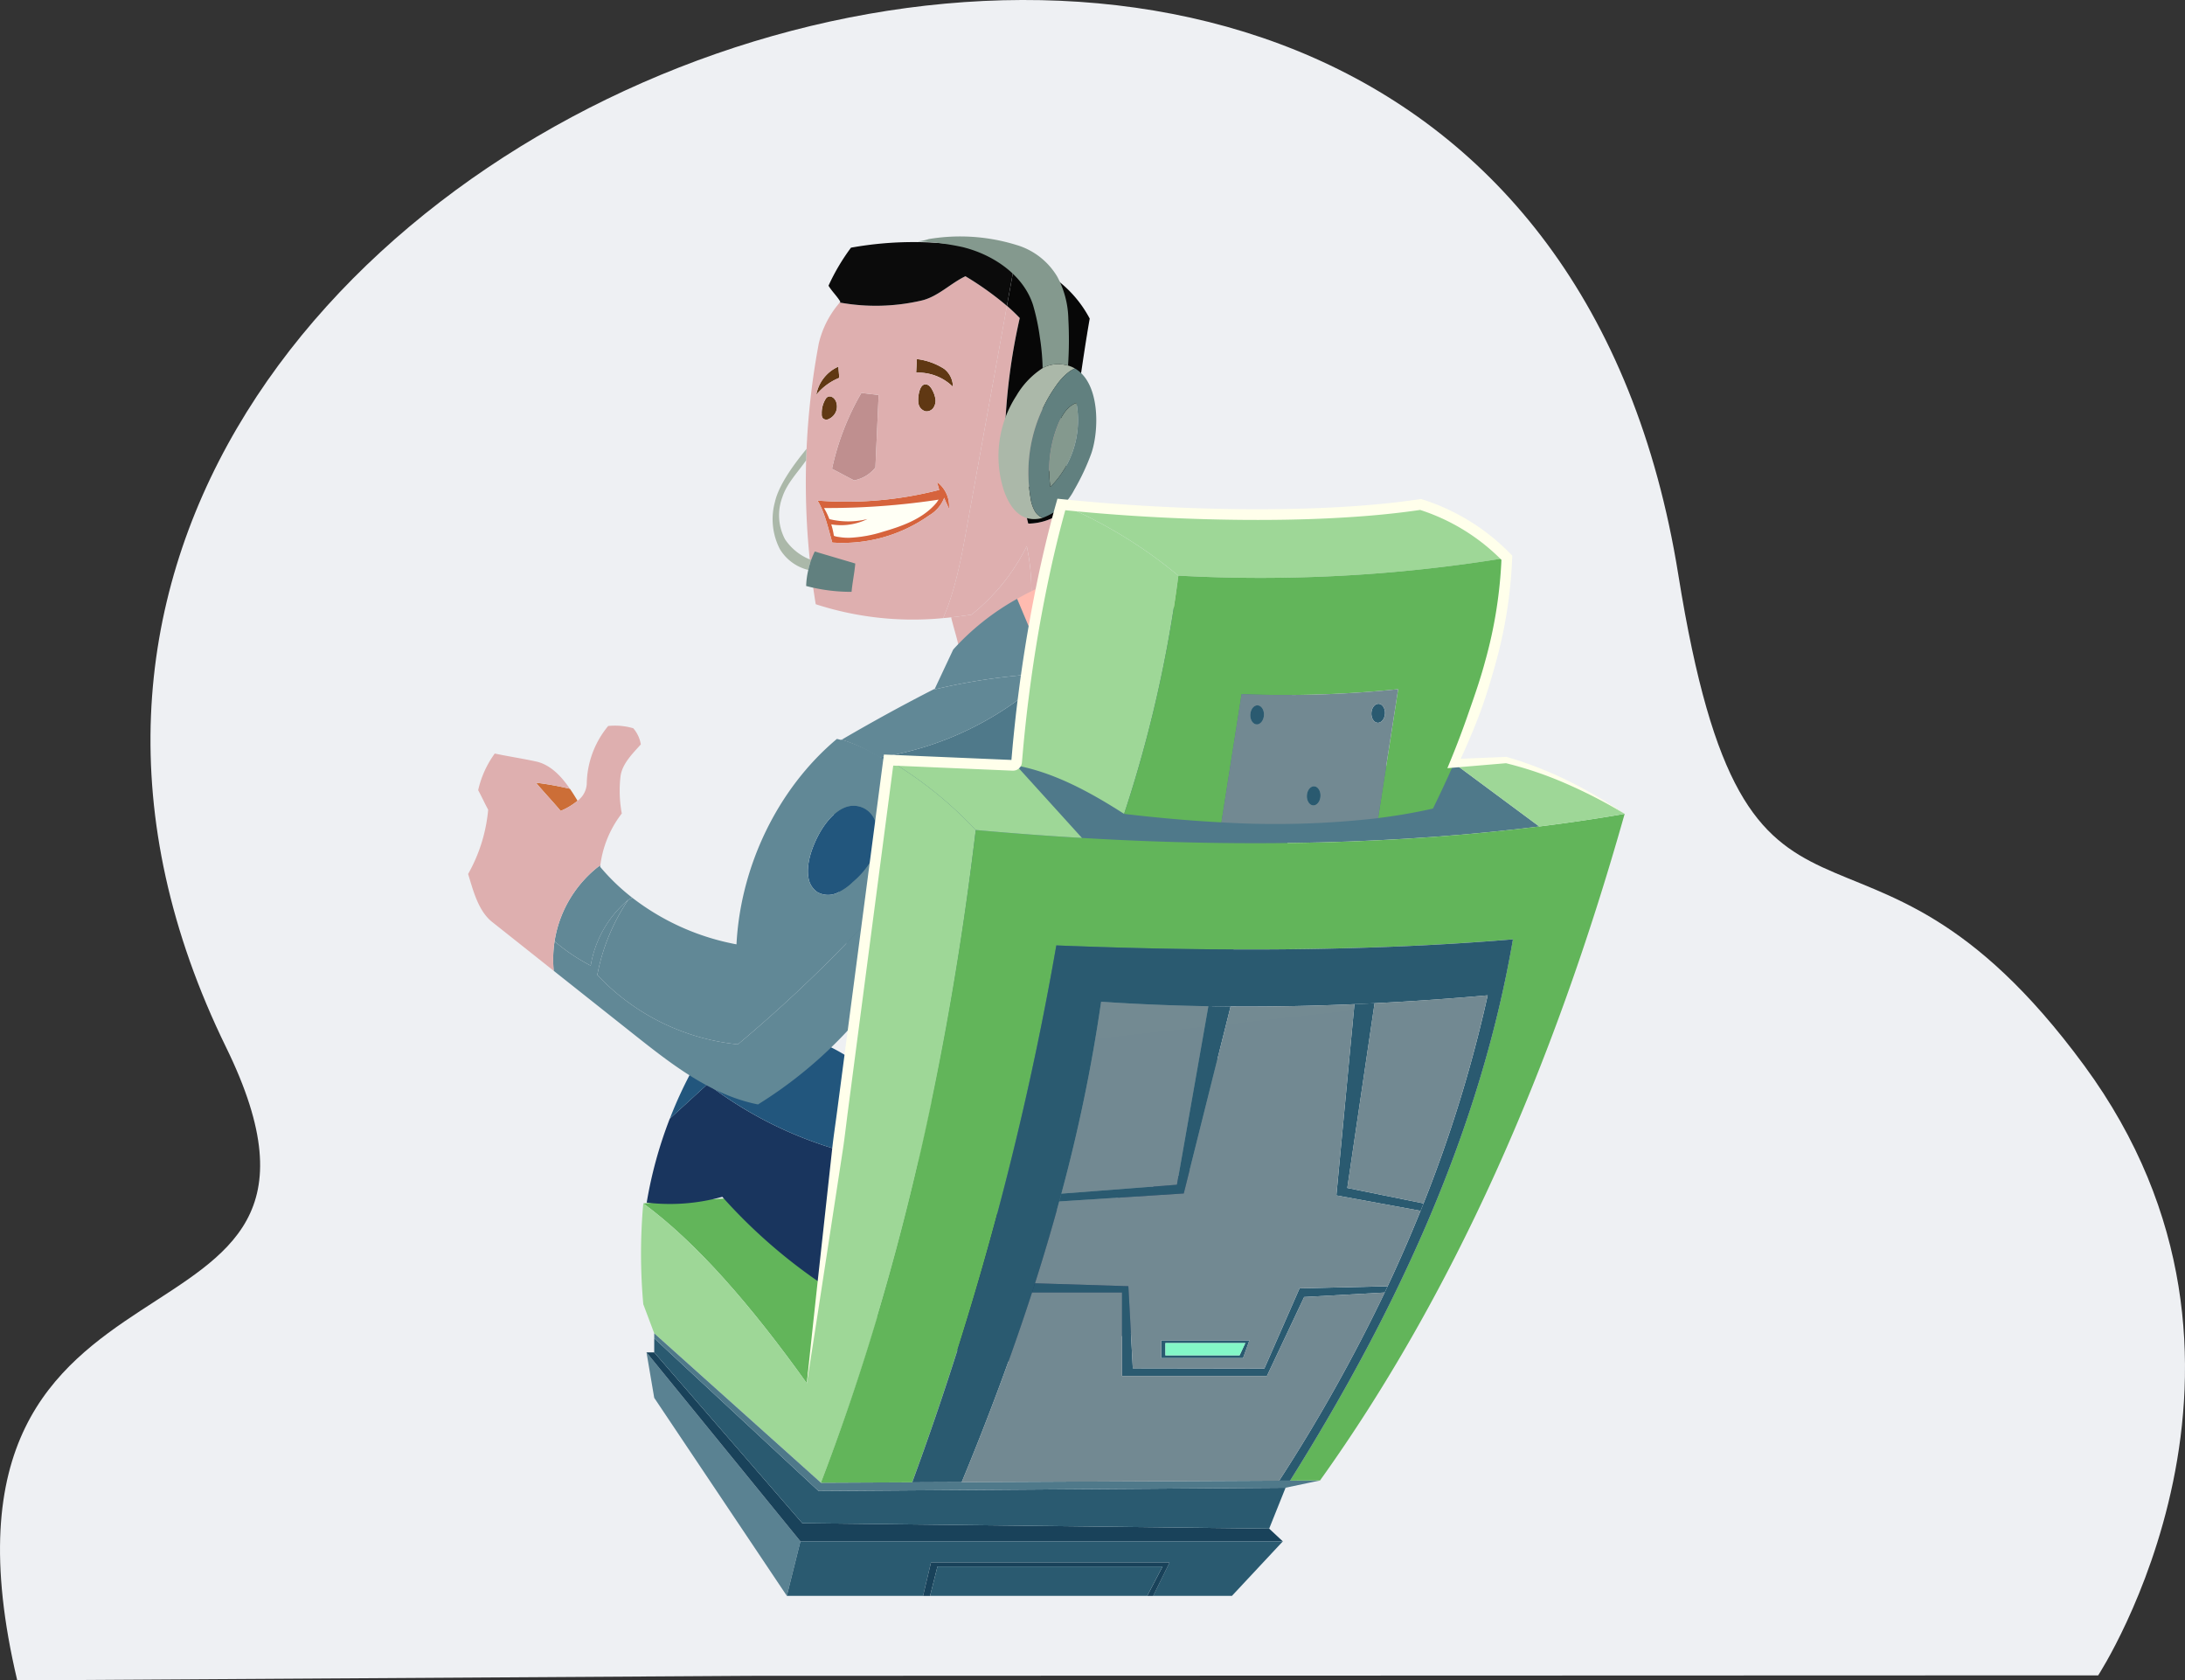 <svg xmlns="http://www.w3.org/2000/svg" xmlns:xlink="http://www.w3.org/1999/xlink" width="373.435" height="287.16" viewBox="0 0 373.435 287.16"><rect x="0" y="0" width="373.435" height="287.16" fill="#333333" stroke="none"/><defs><clipPath id="clip-path"><rect id="Rectangle_1469" data-name="Rectangle 1469" width="373.435" height="287.16" fill="none"></rect></clipPath><linearGradient id="linear-gradient" x1="-6.906" y1="-0.188" x2="-6.764" y2="0.999" gradientUnits="objectBoundingBox"><stop offset="0" stop-color="#faeac8"></stop><stop offset="0.067" stop-color="#e2d9be"></stop><stop offset="0.186" stop-color="#c0c0b1"></stop><stop offset="0.312" stop-color="#a3aca5"></stop><stop offset="0.447" stop-color="#8d9c9d"></stop><stop offset="0.594" stop-color="#7e9196"></stop><stop offset="0.763" stop-color="#748b93"></stop><stop offset="1" stop-color="#728992"></stop></linearGradient><linearGradient id="linear-gradient-2" x1="-22.313" y1="-0.307" x2="-22.236" y2="0.94" gradientUnits="objectBoundingBox"><stop offset="0" stop-color="#faeac8"></stop><stop offset="0.049" stop-color="#f1e3c4"></stop><stop offset="0.369" stop-color="#babcae"></stop><stop offset="0.646" stop-color="#93a09f"></stop><stop offset="0.865" stop-color="#7a8f95"></stop><stop offset="1" stop-color="#728992"></stop></linearGradient></defs><g id="Group_4127" data-name="Group 4127" transform="translate(-539 -1941)"><g id="Group_4069" data-name="Group 4069" transform="translate(539 1941)"><g id="Group_4068" data-name="Group 4068" clip-path="url(#clip-path)"><path id="Path_13093" data-name="Path 13093" d="M2.945,287.16l125.139-.775,33.357-.013,11.05-.005,33.42-.012,152.684-.049s34.924-53.447-2.38-104.209c-38.679-52.632-57.486-9.768-69.374-83.853C256.916-88.238-38.959,20.3,38.647,178.987c27.942,57.139-55,26.77-35.7,108.173" transform="translate(0)" fill="#eef0f3"></path></g></g><g id="Group_975" data-name="Group 975" transform="translate(-356.84 1948.598)"><g id="Group_974" data-name="Group 974" transform="translate(975.847 32.808)"><path id="Path_4451" data-name="Path 4451" d="M1025.081,303.687c9.1,6.683,18.442,17.445,27.946,30.737l4.214-32.105C1048.625,302.319,1036.908,302.86,1025.081,303.687Z" transform="translate(-995.144 -138.442)" fill="#62b55a"></path><g id="Group_973" data-name="Group 973"><g id="Group_962" data-name="Group 962" transform="translate(57.715 0.963)"><g id="Group_961" data-name="Group 961"><g id="Group_960" data-name="Group 960"><path id="Path_4452" data-name="Path 4452" d="M1124.534,119.842a36.5,36.5,0,0,1,.158,14.32,47.57,47.57,0,0,1-11.735,3.059c-.359-1.751-.936-3.466-1.35-5.211,1.173-.122,2.335-.28,3.5-.468A34.846,34.846,0,0,0,1124.534,119.842Z" transform="translate(-1086.773 -67.884)" fill="#deafaf"></path><path id="Path_4453" data-name="Path 4453" d="M1095.5,106.772c-.079.012-.3.407-.359.48-.14.17-.286.334-.432.493-2.3,2.444-5.606,3.6-8.756,4.518a22.162,22.162,0,0,1-5.728,1.034,9.751,9.751,0,0,1-1.4-.073c-.146-.018-1.253-.152-1.277-.3a12.933,12.933,0,0,0-.444-1.921,10.232,10.232,0,0,0,6.184-.906,13.535,13.535,0,0,1-6.506.012,12.428,12.428,0,0,0-.918-1.9A127.026,127.026,0,0,0,1095.5,106.772Z" transform="translate(-1072.765 -62.762)" fill="#fffff5"></path><path id="Path_4454" data-name="Path 4454" d="M1078.111,111.279a9.754,9.754,0,0,0,1.4.073,22.162,22.162,0,0,0,5.728-1.034c3.15-.918,6.451-2.073,8.756-4.518.146-.158.292-.322.432-.493.061-.073.28-.468.359-.48a127.027,127.027,0,0,1-19.634,1.435,12.451,12.451,0,0,1,.918,1.9,13.535,13.535,0,0,0,6.506-.012,10.233,10.233,0,0,1-6.184.906,12.917,12.917,0,0,1,.444,1.921C1076.858,111.127,1077.965,111.261,1078.111,111.279Zm15.025-3.758a25.6,25.6,0,0,1-16.57,4.646c-.614-2.153-1.313-5.3-2.529-7.175a63.466,63.466,0,0,0,20.808-1.824c-.128-.438-.255-.918-.383-1.356a5.12,5.12,0,0,1,2.043,4.658c-.207-.675-.59-1.3-.8-1.964A6.013,6.013,0,0,1,1093.136,107.522Z" transform="translate(-1072.047 -60.818)" fill="#d6633c"></path><path id="Path_4455" data-name="Path 4455" d="M1086.093,77.143c-.164,3.825-.389,8.555-.547,12.386a6.116,6.116,0,0,1-3.642,2.2c-1.131-.572-2.645-1.4-3.776-1.976a44.135,44.135,0,0,1,5.023-12.982C1084.116,76.918,1085.126,77,1086.093,77.143Z" transform="translate(-1073.65 -51.003)" fill="#bf8f8f"></path><path id="Path_4456" data-name="Path 4456" d="M1105.293,76.868a2.149,2.149,0,0,1-.328,1.5,1.416,1.416,0,0,1-1.35.62,1.632,1.632,0,0,1-1.21-1.319c-.158-.76.03-2.961.967-3.253a.958.958,0,0,1,.869.225,2.381,2.381,0,0,1,.541.754A4.493,4.493,0,0,1,1105.293,76.868Z" transform="translate(-1083.147 -50.066)" fill="#603813"></path><path id="Path_4457" data-name="Path 4457" d="M1077.663,78.61a2.351,2.351,0,0,1,.024,1.715,2.388,2.388,0,0,1-1.161,1.265.952.952,0,0,1-1.058-.036,1.063,1.063,0,0,1-.231-.778,4.522,4.522,0,0,1,.766-2.724C1076.575,77.431,1077.384,77.935,1077.663,78.61Z" transform="translate(-1072.518 -51.394)" fill="#603813"></path><path id="Path_4458" data-name="Path 4458" d="M1077.485,69.392c.024.553.115,1.368.14,1.921a9.818,9.818,0,0,0-3.928,2.9A6.54,6.54,0,0,1,1077.485,69.392Z" transform="translate(-1071.914 -48.111)" fill="#603813"></path><path id="Path_4459" data-name="Path 4459" d="M1106.556,68.938a3.863,3.863,0,0,1,1.5,3.065,8.444,8.444,0,0,0-6.275-2.408c.043-.772.079-1.551.122-2.323A11.113,11.113,0,0,1,1106.556,68.938Z" transform="translate(-1082.92 -47.28)" fill="#603813"></path><path id="Path_4460" data-name="Path 4460" d="M1094.426,81.843c.207.669.59,1.289.8,1.964a5.12,5.12,0,0,0-2.043-4.658c.128.438.255.918.383,1.356a63.464,63.464,0,0,1-20.807,1.824c1.216,1.873,1.915,5.023,2.529,7.175a25.6,25.6,0,0,0,16.569-4.646A6.011,6.011,0,0,0,1094.426,81.843Zm-21.969,18.2a128.641,128.641,0,0,1,.529-44.595,16.369,16.369,0,0,1,3.582-6.962,34.591,34.591,0,0,0,13.979-.341c2.785-.651,4.919-2.919,7.5-4.153a53.438,53.438,0,0,1,7.09,5.065q-3.457,19.081-6.907,38.161c-.93,5.144-1.927,10.446-3.995,15.2A53.773,53.773,0,0,1,1072.457,100.042Zm.091-35.784a9.817,9.817,0,0,1,3.928-2.9c-.024-.553-.115-1.368-.14-1.921A6.54,6.54,0,0,0,1072.548,64.258Zm3.363,1.113c-.28-.675-1.089-1.18-1.66-.559a4.52,4.52,0,0,0-.766,2.724,1.063,1.063,0,0,0,.231.778.952.952,0,0,0,1.058.036,2.388,2.388,0,0,0,1.161-1.265A2.352,2.352,0,0,0,1075.91,65.371Zm19.987-2.493a3.863,3.863,0,0,0-1.5-3.065,11.113,11.113,0,0,0-4.658-1.666c-.043.772-.079,1.551-.122,2.323A8.444,8.444,0,0,1,1095.9,62.878Zm-3.314,3.575a2.151,2.151,0,0,0,.328-1.5,4.5,4.5,0,0,0-.511-1.478,2.386,2.386,0,0,0-.541-.754.959.959,0,0,0-.87-.225c-.936.292-1.125,2.493-.967,3.253a1.633,1.633,0,0,0,1.21,1.319A1.416,1.416,0,0,0,1092.583,66.453Zm-9.923,10.227c.158-3.831.383-8.561.547-12.386-.967-.146-1.976-.225-2.943-.371a44.139,44.139,0,0,0-5.022,12.982c1.131.572,2.645,1.4,3.776,1.976A6.116,6.116,0,0,0,1082.66,76.681Z" transform="translate(-1070.765 -38.155)" fill="#deafaf"></path><path id="Path_4461" data-name="Path 4461" d="M1122.57,82.11c.632,2.371.681,5.059,1.344,7.424a9.956,9.956,0,0,0,5.941-2.061c.012.347.043.687.073,1.028,2.14,3.49,5.1,7.576,7.661,11.2a55.8,55.8,0,0,1-13.778,8,36.5,36.5,0,0,0-.158-14.32,34.843,34.843,0,0,1-9.431,11.7c-1.161.188-2.323.347-3.5.468-.456.055-.912.1-1.368.134,2.067-4.749,3.065-10.051,3.995-15.2q3.457-19.072,6.907-38.161c.754.657,1.484,1.35,2.189,2.092a103.7,103.7,0,0,0-2.554,20.291c1.028.334,1.812.669,2.84,1a9.762,9.762,0,0,1,4.08-6.1,2.023,2.023,0,0,1,1.605-.371c.791.261,1.016,1.259,1.052,2.092a18.636,18.636,0,0,1-2.073,9.388,4.754,4.754,0,0,1-2.2,2.384A2.024,2.024,0,0,1,1122.57,82.11Z" transform="translate(-1085.891 -41.42)" fill="#deafaf"></path><path id="Path_4462" data-name="Path 4462" d="M1133.126,41.032a20.07,20.07,0,0,1,8.075,8.209c-1.289,7.37-2.232,15.213-3.527,22.577a46.957,46.957,0,0,0-1.028,10.4,9.955,9.955,0,0,1-5.941,2.061c-.663-2.365-.711-5.053-1.344-7.424a2.024,2.024,0,0,0,2.633.979,4.753,4.753,0,0,0,2.2-2.384,18.636,18.636,0,0,0,2.074-9.388c-.036-.833-.262-1.83-1.052-2.092a2.023,2.023,0,0,0-1.605.371,9.763,9.763,0,0,0-4.08,6.1c-1.028-.328-1.812-.663-2.84-1a103.708,103.708,0,0,1,2.554-20.291c-.705-.742-1.435-1.435-2.189-2.092q.739-4.068,1.478-8.148A29.063,29.063,0,0,1,1133.126,41.032Z" transform="translate(-1092.683 -36.168)" fill="#070707"></path><path id="Path_4463" data-name="Path 4463" d="M1109.112,37.147q-.739,4.077-1.478,8.148a53.435,53.435,0,0,0-7.09-5.065c-2.578,1.234-4.712,3.5-7.5,4.153a34.592,34.592,0,0,1-13.979.341l.109-.128c-.566-.955-1.459-1.794-2.031-2.748a35.632,35.632,0,0,1,3.843-6.5,60.317,60.317,0,0,1,21.738.067A44.4,44.4,0,0,1,1109.112,37.147Z" transform="translate(-1073.266 -34.393)" fill="#0b0b0b"></path></g></g></g><g id="Group_966" data-name="Group 966" transform="translate(52.065)"><g id="Group_965" data-name="Group 965"><g id="Group_964" data-name="Group 964"><g id="Group_963" data-name="Group 963"><path id="Path_4464" data-name="Path 4464" d="M1063.567,107.953a9.268,9.268,0,0,0,4.475,3.539v.006c-.067.182-.128.365-.188.547-.031.1-.061.195-.085.292-.043.146-.079.286-.122.432s-.073.286-.1.432a7.838,7.838,0,0,1-4.858-3.563,11.16,11.16,0,0,1-.839-8.081c.669-2.992,3.454-6.695,5.406-9.054-.024.5-.055,1.374-.073,1.952-1.411,2.037-3.3,3.94-4.068,6.3A8.786,8.786,0,0,0,1063.567,107.953Z" transform="translate(-1061.474 -56.205)" fill="#abb8a9"></path><path id="Path_4465" data-name="Path 4465" d="M1079.254,123.407c-.128,1.557-.5,3.283-.632,4.84a29.962,29.962,0,0,1-7.765-1,13.891,13.891,0,0,1,.365-2.742c.036-.146.067-.286.1-.432s.079-.286.122-.432c.03-.1.055-.195.085-.292.061-.182.122-.365.188-.547V122.8a13.779,13.779,0,0,1,.614-1.447C1074.639,122.045,1076.95,122.714,1079.254,123.407Z" transform="translate(-1065.151 -67.513)" fill="#61807f"></path><path id="Path_4466" data-name="Path 4466" d="M1136.789,68.943a5.252,5.252,0,0,1,1.18.5,5.606,5.606,0,0,0-1.186.718,10.507,10.507,0,0,0-2.037,2.238,25.618,25.618,0,0,0-4.354,19.221,6.075,6.075,0,0,0,.778,2.286,2.7,2.7,0,0,0,1.283,1.064,4.7,4.7,0,0,1-.869.182c-3.192.377-4.9-2.317-5.789-4.943a19,19,0,0,1,2.159-16.1,14.06,14.06,0,0,1,4.494-4.725,5.185,5.185,0,0,1,2.3-.669A6.387,6.387,0,0,1,1136.789,68.943Z" transform="translate(-1086.324 -46.881)" fill="#abb8a9"></path><path id="Path_4467" data-name="Path 4467" d="M1143.825,79.592a16.146,16.146,0,0,1-4.451,14.368,20.67,20.67,0,0,1,1.362-10.793C1141.363,81.672,1142.293,80.133,1143.825,79.592Z" transform="translate(-1091.926 -51.145)" fill="#84998e"></path><path id="Path_4468" data-name="Path 4468" d="M1141.275,69.912c4.281,2.45,4.177,10.489,2.8,14.52a38.878,38.878,0,0,1-2.919,6.22,9.82,9.82,0,0,1-5.4,4.785,2.7,2.7,0,0,1-1.283-1.064,6.076,6.076,0,0,1-.778-2.286,25.617,25.617,0,0,1,4.354-19.221,10.5,10.5,0,0,1,2.037-2.238A5.605,5.605,0,0,1,1141.275,69.912Zm-4.2,20.254a16.146,16.146,0,0,0,4.451-14.368c-1.532.541-2.463,2.08-3.089,3.575A20.67,20.67,0,0,0,1137.08,90.166Z" transform="translate(-1089.631 -47.351)" fill="#61807f"></path><path id="Path_4469" data-name="Path 4469" d="M1104.048,33.254a32.492,32.492,0,0,1,14.909.991,12.1,12.1,0,0,1,7.035,5.424,15.855,15.855,0,0,1,1.9,7.218,65.976,65.976,0,0,1-.049,7.984,6.386,6.386,0,0,0-2.043-.225,5.186,5.186,0,0,0-2.3.669,39.786,39.786,0,0,0-.48-5.3,37.488,37.488,0,0,0-1.161-5.491c-1.617-5.065-6.628-8.452-11.577-9.777-.122-.036-.249-.067-.371-.1a42.191,42.191,0,0,0-7.862-.979A9.831,9.831,0,0,0,1104.048,33.254Z" transform="translate(-1077.376 -32.808)" fill="#84998e"></path></g></g></g></g><g id="Group_969" data-name="Group 969" transform="translate(30.524 55.888)"><g id="Group_968" data-name="Group 968"><g id="Group_967" data-name="Group 967"><path id="Path_4470" data-name="Path 4470" d="M1081.4,292.736c.1.079.213.146.316.219,15.748.517,31.661-2.262,43.421-11.419l-.055-.48c2.858,6.676,4.281,15.39,1.374,20.984a26.419,26.419,0,0,1-2.876,3.18c-5.047,4.737-11.608,7.412-18.12,9.455-6.859,2.152-14.757,5.108-21.981,3.113a91.851,91.851,0,0,1-44.516-27.49,33.455,33.455,0,0,1-12.921.985,72.564,72.564,0,0,1,3.94-14.332q3.238-2.964,6.47-5.929a67.935,67.935,0,0,0,36.763,13.791A32.887,32.887,0,0,0,1081.4,292.736Z" transform="translate(-1026.047 -182.064)" fill="#19355e"></path><path id="Path_4471" data-name="Path 4471" d="M1073.084,275.179a27.551,27.551,0,0,0,2.675,4.585A67.934,67.934,0,0,1,1039,265.973q-3.229,2.955-6.47,5.929a71.315,71.315,0,0,1,3.989-8.592,37.991,37.991,0,0,1,19.695-5.156c4.293,1.21,8.732,4.348,12.9,7.339Q1070.914,270.409,1073.084,275.179Z" transform="translate(-1028.587 -177.015)" fill="#22567d"></path><path id="Path_4472" data-name="Path 4472" d="M1152.912,131q.785,1.076,1.563,2.116c-.024.036-.055.073-.079.109-2.621,3.679-7.059,6.494-11.3,8.032a43.092,43.092,0,0,1-7.722,1.928q-2.609-6.211-5.229-12.423a49.745,49.745,0,0,1,18.132-6.044C1149.793,126.753,1151.368,128.911,1152.912,131Z" transform="translate(-1066.849 -124.722)" fill="#ffbbb0"></path><path id="Path_4473" data-name="Path 4473" d="M1145.674,226.727c.018.158.036.322.055.48-11.76,9.157-27.672,11.936-43.421,11.419-.1-.073-.213-.14-.316-.219q-4.561-12.8-9.127-25.6a87.826,87.826,0,0,1-8.817-6.1,140.229,140.229,0,0,1-5.15-48.243c.353-.207.7-.413,1.052-.614a27.391,27.391,0,0,1,6.464,3.028,54.375,54.375,0,0,0,28.943-14.216c-.067-.152-.128-.31-.195-.462a43.093,43.093,0,0,0,7.722-1.928c4.238-1.538,8.677-4.354,11.3-8.032,3.034-1.186,5.8-2.365,8.847-3.831,6.36,4.822,12.532,11.048,14.088,18.777q.493,2.463.742,4.95c.717,7.376.061,16.113-3.089,22.905-3.448,7.449-7.917,14.551-11.8,21.78C1143.965,209.385,1144.695,218.16,1145.674,226.727Z" transform="translate(-1046.634 -127.736)" fill="#4f798a"></path><path id="Path_4474" data-name="Path 4474" d="M1097.336,278.377a27.57,27.57,0,0,1-2.675-4.585q-2.171-4.77-3.977-9.686-1.724-4.7-3.107-9.5a87.834,87.834,0,0,0,8.817,6.1q4.57,12.8,9.127,25.6A32.884,32.884,0,0,1,1097.336,278.377Z" transform="translate(-1050.164 -175.628)" fill="#fffbe4"></path><path id="Path_4475" data-name="Path 4475" d="M1177.918,131.816c-3.046,1.465-5.813,2.645-8.847,3.831.024-.036.055-.073.079-.109-.517-.693-1.04-1.4-1.563-2.116q4.524-1.4,9.1-2.53C1177.1,131.19,1177.5,131.5,1177.918,131.816Z" transform="translate(-1081.523 -127.14)" fill="#fffbe4"></path><path id="Path_4476" data-name="Path 4476" d="M1106.978,150.027q1.569-3.347,3.15-6.707a42.7,42.7,0,0,1,10.915-8.659q2.618,6.211,5.229,12.423c-1.867.31-3.758.541-5.643.748a102.465,102.465,0,0,0-13.712,2.317c.018-.043.036-.079.055-.122Z" transform="translate(-1057.744 -128.618)" fill="#618896"></path><path id="Path_4477" data-name="Path 4477" d="M1116.049,155.092c.067.152.128.31.195.462A54.374,54.374,0,0,1,1087.3,169.77a27.394,27.394,0,0,0-6.464-3.028c5.174-3.022,10.489-5.947,15.913-8.707-.018.043-.036.079-.055.122a102.459,102.459,0,0,1,13.712-2.317C1112.292,155.633,1114.183,155.4,1116.049,155.092Z" transform="translate(-1047.522 -136.625)" fill="#618896"></path></g></g></g><g id="Group_972" data-name="Group 972" transform="translate(0 83.596)"><g id="Group_971" data-name="Group 971"><g id="Group_970" data-name="Group 970"><path id="Path_4478" data-name="Path 4478" d="M1079.806,192.865c3.618.638,4.2,5.314,3.016,8.105a14.491,14.491,0,0,1-3.77,4.858,9.291,9.291,0,0,1-2.791,1.915,3.733,3.733,0,0,1-3.277-.164,3.625,3.625,0,0,1-1.532-2.438c-.419-2.3.535-5.016,1.563-7.047C1074.206,195.735,1076.73,192.324,1079.806,192.865Z" transform="translate(-1013.279 -179.115)" fill="#22567d"></path><path id="Path_4479" data-name="Path 4479" d="M1012.581,210a34.535,34.535,0,0,0-5.284,12.824,38.106,38.106,0,0,0,24.024,11.869,239.832,239.832,0,0,0,19.464-18.223,82.133,82.133,0,0,0,14.441-20.832c1.478,2.475,2.317,5.126,1.52,7.813a74.649,74.649,0,0,1-31.983,41.512c-7.959-1.569-14.642-6.762-21-11.8q-6.959-5.518-13.918-11.036a20.571,20.571,0,0,1,.146-5.041,32.042,32.042,0,0,0,6.178,4.153A18.644,18.644,0,0,1,1012.581,210Z" transform="translate(-985.219 -180.226)" fill="#618896"></path><path id="Path_4480" data-name="Path 4480" d="M1013.427,215.084l-.693.365a18.644,18.644,0,0,0-6.409,11.237,32.04,32.04,0,0,1-6.178-4.153,19.9,19.9,0,0,1,.888-3.557,20.273,20.273,0,0,1,5.935-8.671,11.2,11.2,0,0,1,1-.772c-.012.091-.018.182-.03.274A35.841,35.841,0,0,0,1013.427,215.084Z" transform="translate(-985.371 -185.67)" fill="#618896"></path><path id="Path_4481" data-name="Path 4481" d="M1018.134,201.165a41.587,41.587,0,0,0,17.81,7.965c.681-13.274,6.974-26.566,17.165-35.109a24.83,24.83,0,0,1,12.745,7.649,38.474,38.474,0,0,1,4.232,5.5A82.129,82.129,0,0,1,1055.645,208a239.808,239.808,0,0,1-19.464,18.223,38.106,38.106,0,0,1-24.024-11.869,34.535,34.535,0,0,1,5.284-12.824Zm41.487-7.558c1.179-2.791.6-7.467-3.016-8.105-3.077-.541-5.6,2.87-6.792,5.229-1.028,2.031-1.982,4.743-1.563,7.047a3.624,3.624,0,0,0,1.532,2.438,3.733,3.733,0,0,0,3.278.164,9.288,9.288,0,0,0,2.791-1.915A14.491,14.491,0,0,0,1059.622,193.607Z" transform="translate(-990.079 -171.752)" fill="#618896"></path><path id="Path_4482" data-name="Path 4482" d="M1000.718,187.372c.468.669.9,1.368,1.307,2.049a11.539,11.539,0,0,1-2.888,1.733c-1.344-1.611-2.876-3.211-4.22-4.822A52.208,52.208,0,0,1,1000.718,187.372Z" transform="translate(-983.322 -176.577)" fill="#cc6e37"></path><path id="Path_4483" data-name="Path 4483" d="M994.551,183.133a3.865,3.865,0,0,0,1.569-2.87,15.838,15.838,0,0,1,3.667-9.911,11.158,11.158,0,0,1,4.287.389,5.6,5.6,0,0,1,1.289,2.761c-1.429,1.587-3.168,3.3-3.466,5.412a21.266,21.266,0,0,0,.213,6.391,18.194,18.194,0,0,0-3.667,8.847,11.18,11.18,0,0,0-1,.772,20.275,20.275,0,0,0-5.935,8.671,19.9,19.9,0,0,0-.888,3.557,20.571,20.571,0,0,0-.146,5.041q-5.254-4.177-10.519-8.349c-2.365-1.879-3.223-5.308-4.11-8.2a27.266,27.266,0,0,0,3.429-10.988c-.59-1.064-1.125-2.274-1.709-3.332a16.905,16.905,0,0,1,2.833-6.263c2.365.5,4.658.839,7.023,1.35,2.463.529,4.317,2.481,5.819,4.67a52.206,52.206,0,0,0-5.8-1.04c1.344,1.611,2.876,3.211,4.22,4.822A11.537,11.537,0,0,0,994.551,183.133Z" transform="translate(-975.847 -170.289)" fill="#deafaf"></path></g></g></g></g><path id="Path_4484" data-name="Path 4484" d="M1129.931,181.26l11.225,12.38q42.439,2.5,78.153-1.958l-14.563-10.793C1181.865,182.129,1156.771,182.166,1129.931,181.26Z" transform="translate(-1036.24 -90.848)" fill="#4f798a"></path><path id="Path_4485" data-name="Path 4485" d="M1024.833,255.732a96.371,96.371,0,0,0,0,17.232l1.867,4.968,28.487,25.538q19.09-49.343,26.469-111.547a68.05,68.05,0,0,0-14.9-11.954l-9.759,74.4-4.214,32.105C1043.275,273.177,1033.929,262.415,1024.833,255.732Z" transform="translate(-994.896 -90.488)" fill="#9ed797"></path><path id="Path_4486" data-name="Path 4486" d="M1025.981,346.439l1.32,7.765,22.668,33.844,2.323-9.315Z" transform="translate(-995.497 -155.735)" fill="#5a8292"></path><path id="Path_4487" data-name="Path 4487" d="M1025.981,346.439l26.31,32.294h82.44l-2.329-2.177-79.795-.93L1027.3,346.439Z" transform="translate(-995.497 -155.735)" fill="#19425a"></path><path id="Path_4488" data-name="Path 4488" d="M1028.151,342.479v2.408l25.307,29.187,79.795.93,2.8-6.987-79.807.565Z" transform="translate(-996.347 -154.183)" fill="#2a5a70"></path><path id="Path_4489" data-name="Path 4489" d="M1028.151,341.079v.851l28.092,26.1,79.807-.565,5.9-1.24-5.12.024-1.867.006-54.262.249-8.458.036-15.6.073Z" transform="translate(-996.347 -153.634)" fill="#4f798a"></path><path id="Path_4490" data-name="Path 4490" d="M1067.753,399.549l-2.323,9.315h23.282l1.35-5.7h40.776l-2.8,5.7H1141.5l8.7-9.315Z" transform="translate(-1010.959 -176.551)" fill="#2a5a70"></path><path id="Path_4491" data-name="Path 4491" d="M1119.626,199.209q-8.929-.52-18.156-1.356Q1093.982,259.948,1075,309.4l15.6-.073a527.984,527.984,0,0,0,24.632-91.755c28.3,1.137,54.536.93,78.037-1.04-5.521,32.227-19.464,62.818-38.082,92.5l5.12-.024c22.747-31.771,39.718-70.169,52.062-113.913q-7.151,1.231-14.593,2.153Q1162.071,201.712,1119.626,199.209Z" transform="translate(-1014.71 -96.418)" fill="#62b55a"></path><path id="Path_4492" data-name="Path 4492" d="M1187.546,276.749q-2.627,6.512-5.625,12.885c-.164.359-.334.711-.5,1.07a284.108,284.108,0,0,1-18.035,32.154l1.867-.006c18.619-29.685,32.561-60.276,38.083-92.5-23.5,1.97-49.733,2.177-78.038,1.04a527.963,527.963,0,0,1-24.632,91.755l8.458-.036c4.475-10.811,8.525-21.616,12.021-32.4.17-.529.341-1.052.5-1.575q2.244-7,4.147-13.991c.122-.444.243-.888.365-1.326a278.728,278.728,0,0,0,6.8-32.8q9.048.611,18.321.766c1.265.018,2.529.036,3.8.043q10.453.073,21.172-.4c1.143-.043,2.292-.1,3.442-.158q9.567-.474,19.33-1.35a232.215,232.215,0,0,1-10.963,35.559C1187.892,275.9,1187.722,276.33,1187.546,276.749Z" transform="translate(-1024.768 -110.234)" fill="#2a5a70"></path><path id="Path_4493" data-name="Path 4493" d="M1105.071,405.5l-1.35,5.7h1.192l1.271-5.022h38.472l-2.633,5.022h1.027l2.8-5.7Z" transform="translate(-1025.967 -178.883)" fill="#19425a"></path><path id="Path_4494" data-name="Path 4494" d="M1094.021,179.969a68.056,68.056,0,0,1,14.9,11.954q9.23.83,18.156,1.356l-11.225-12.38Q1105.121,180.525,1094.021,179.969Z" transform="translate(-1022.165 -90.488)" fill="#9ed797"></path><path id="Path_4495" data-name="Path 4495" d="M1106.952,406.609l-1.271,5.022h37.109l2.633-5.022Z" transform="translate(-1026.735 -179.319)" fill="#2a5a70"></path><path id="Path_4496" data-name="Path 4496" d="M1134.341,328.594h15.384v14.271h24.76l6.366-13.5,13.766-.766c.17-.359.341-.711.5-1.07l-15.049.359-6.014,13.7-22.486-.036-.76-14.022-15.961-.5h-.006C1134.682,327.542,1134.511,328.065,1134.341,328.594Z" transform="translate(-1037.968 -148.124)" fill="#2a5a70"></path><path id="Path_4497" data-name="Path 4497" d="M1141.991,282.507l21.288-1.368,8-31.947c-1.271-.006-2.536-.024-3.8-.043v.043l-5.363,30.47-19.756,1.52C1142.234,281.619,1142.113,282.063,1141.991,282.507Z" transform="translate(-1040.967 -117.603)" fill="#2a5a70"></path><path id="Path_4498" data-name="Path 4498" d="M1185.743,343.059l-1.089,3.028h-13.973v-3.028Zm-1.684,2.56.985-2.1H1171.38v2.1Z" transform="translate(-1052.212 -154.41)" fill="#2a5a70"></path><path id="Path_4499" data-name="Path 4499" d="M1171.831,343.819v2.1h12.678l.985-2.1Z" transform="translate(-1052.662 -154.708)" fill="#83f7c7"></path><path id="Path_4500" data-name="Path 4500" d="M1222.98,248.473l-3.089,32.677,14.387,2.639c.176-.42.346-.845.511-1.271l-13.031-2.639,4.664-31.57c-1.149.061-2.3.116-3.442.158Z" transform="translate(-1071.5 -117.273)" fill="#2a5a70"></path><path id="Path_4501" data-name="Path 4501" d="M1126.592,296.874h15.384v14.271h24.76l6.366-13.5,13.766-.766a284.127,284.127,0,0,1-18.035,32.154l-54.263.249C1119.046,318.465,1123.1,307.66,1126.592,296.874Zm.5-1.575h.006l15.961.5.76,14.022,22.486.036,6.014-13.7,15.049-.359q2.992-6.366,5.625-12.885l-14.387-2.639L1181.7,247.6V247.6q-10.717.465-21.172.4l-8,31.947-21.288,1.368Q1129.338,288.3,1127.1,295.3Zm21.592,12.781v-3.028h15.062l-1.089,3.028Zm-17.08-28.1,19.756-1.52,5.363-30.47v-.043q-9.276-.155-18.321-.766A278.754,278.754,0,0,1,1131.609,279.982Zm53.533-32.543-4.664,31.57,13.03,2.639a232.216,232.216,0,0,0,10.963-35.559Q1194.712,246.955,1185.142,247.439Z" transform="translate(-1030.22 -116.403)" fill="url(#linear-gradient)"></path><path id="Path_4502" data-name="Path 4502" d="M1252.971,180.528l14.563,10.793q7.443-.921,14.593-2.153a72.1,72.1,0,0,0-20.236-9.2Q1257.5,180.279,1252.971,180.528Z" transform="translate(-1084.465 -90.488)" fill="#9ed797"></path><path id="Path_4503" data-name="Path 4503" d="M1211.6,188.917c-.049.9.432,1.654,1.07,1.69s1.2-.669,1.253-1.569-.432-1.654-1.076-1.69S1211.642,188.017,1211.6,188.917Z" transform="translate(-1068.248 -93.38)" fill="#2a5a70"></path><path id="Path_4504" data-name="Path 4504" d="M1229.729,165.711c-.049.9.432,1.654,1.07,1.69s1.2-.669,1.253-1.563-.432-1.66-1.076-1.69S1229.772,164.811,1229.729,165.711Z" transform="translate(-1075.354 -84.286)" fill="#2a5a70"></path><path id="Path_4505" data-name="Path 4505" d="M1195.7,166.157c-.043.9.438,1.654,1.076,1.69s1.2-.669,1.253-1.569-.432-1.654-1.076-1.69S1195.748,165.257,1195.7,166.157Z" transform="translate(-1062.016 -84.459)" fill="#2a5a70"></path><path id="Path_4506" data-name="Path 4506" d="M1137.629,108.139c-3.174,11.127-5.582,27.156-7.7,44.6,6.336,1.2,12.27,4.329,18.424,8.276a218.564,218.564,0,0,0,9.267-40.715A79.9,79.9,0,0,0,1137.629,108.139Z" transform="translate(-1036.24 -62.334)" fill="#9ed797"></path><path id="Path_4507" data-name="Path 4507" d="M1142.591,108.139a79.89,79.89,0,0,1,19.993,12.161,259.143,259.143,0,0,0,56.148-3.052,35.411,35.411,0,0,0-14.745-9.109C1189.423,110.383,1165.74,110.523,1142.591,108.139Z" transform="translate(-1041.202 -62.334)" fill="#9ed797"></path><path id="Path_4508" data-name="Path 4508" d="M1169.5,126.171a218.584,218.584,0,0,1-9.267,40.715c5.722.675,11.273,1.167,16.63,1.447l3.448-21.908a190.856,190.856,0,0,0,26.754-.845L1203.64,167.6a94.6,94.6,0,0,0,9.376-1.624c6.962-14.2,12.173-28.463,12.629-42.862A259.141,259.141,0,0,1,1169.5,126.171Z" transform="translate(-1048.116 -68.205)" fill="#62b55a"></path><path id="Path_4509" data-name="Path 4509" d="M1217.783,160.059l-3.423,22.024v.006a153.054,153.054,0,0,1-26.779.724l3.448-21.908A190.863,190.863,0,0,0,1217.783,160.059Zm-22.936,4.445c.049-.9-.432-1.654-1.076-1.69s-1.2.669-1.253,1.569.438,1.654,1.076,1.69S1194.8,165.4,1194.847,164.5Zm9.662,13.839c.049-.894-.432-1.654-1.076-1.69s-1.2.669-1.247,1.569.432,1.654,1.07,1.69S1204.461,179.243,1204.509,178.343Zm11.024-14.107c.049-.9-.432-1.66-1.076-1.69s-1.2.663-1.246,1.563.432,1.654,1.07,1.69S1215.485,165.13,1215.533,164.236Z" transform="translate(-1058.836 -82.684)" fill="url(#linear-gradient-2)"></path></g><path id="Path_4510" data-name="Path 4510" d="M1210.82,160.38a84.922,84.922,0,0,0-9.888-5.119,63.124,63.124,0,0,0-10.485-3.564l.174.016-8.927.756-1.174.1.463-1.122q1.734-4.2,3.208-8.485c1-2.848,1.991-5.7,2.768-8.61a76.819,76.819,0,0,0,2.815-17.769l.26.666a34.5,34.5,0,0,0-14.371-8.878l.417.033c-5.12.763-10.261,1.186-15.4,1.445s-10.289.331-15.432.285q-15.428-.152-30.792-1.723l.97-.657c-1.51,5.334-2.747,10.758-3.811,16.213s-1.942,10.949-2.637,16.464c-.36,2.756-.65,5.521-.918,8.287l-.183,2.076-.046.519-.023.26-.013.117a1.467,1.467,0,0,1-.031.159,1.509,1.509,0,0,1-1.112,1.1,1.5,1.5,0,0,1-.327.041h-.116l-.066,0-.262-.011-4.182-.178-16.73-.71.95-.792-6.985,53.25-.873,6.656c-.291,2.219-.536,4.444-.872,6.656l-2.034,13.275c-1.357,8.85-2.706,17.7-4.113,26.544.922-8.907,1.9-17.806,2.876-26.706l1.459-13.35c.247-2.224.584-4.437.875-6.656l.873-6.656,6.985-53.25.109-.828.842.036,16.714.709,4.179.178.261.011.065,0h.015a.331.331,0,0,0-.068.009.309.309,0,0,0-.208.165.291.291,0,0,0-.024.061l-.006.032c0,.017,0,.02,0-.013l.023-.262.046-.523.184-2.092c.271-2.787.563-5.572.925-8.347q1.05-8.333,2.656-16.583c1.072-5.5,2.317-10.962,3.847-16.365l.208-.735.762.078q15.261,1.548,30.622,1.714c5.112.046,10.225-.031,15.325-.283s10.19-.677,15.215-1.426l.215-.032.2.064a36.317,36.317,0,0,1,15.119,9.34l.272.278-.012.388a78.665,78.665,0,0,1-2.879,18.192c-.826,2.955-1.711,5.9-2.8,8.761s-2.32,5.667-3.6,8.439l-.071-.711-.64-.311,8.935-.364.1,0,.071.021a63.957,63.957,0,0,1,10.457,4.07A82.642,82.642,0,0,1,1210.82,160.38Z" transform="translate(-37.311 -28.891)" fill="#ffffeb"></path></g></g></svg>